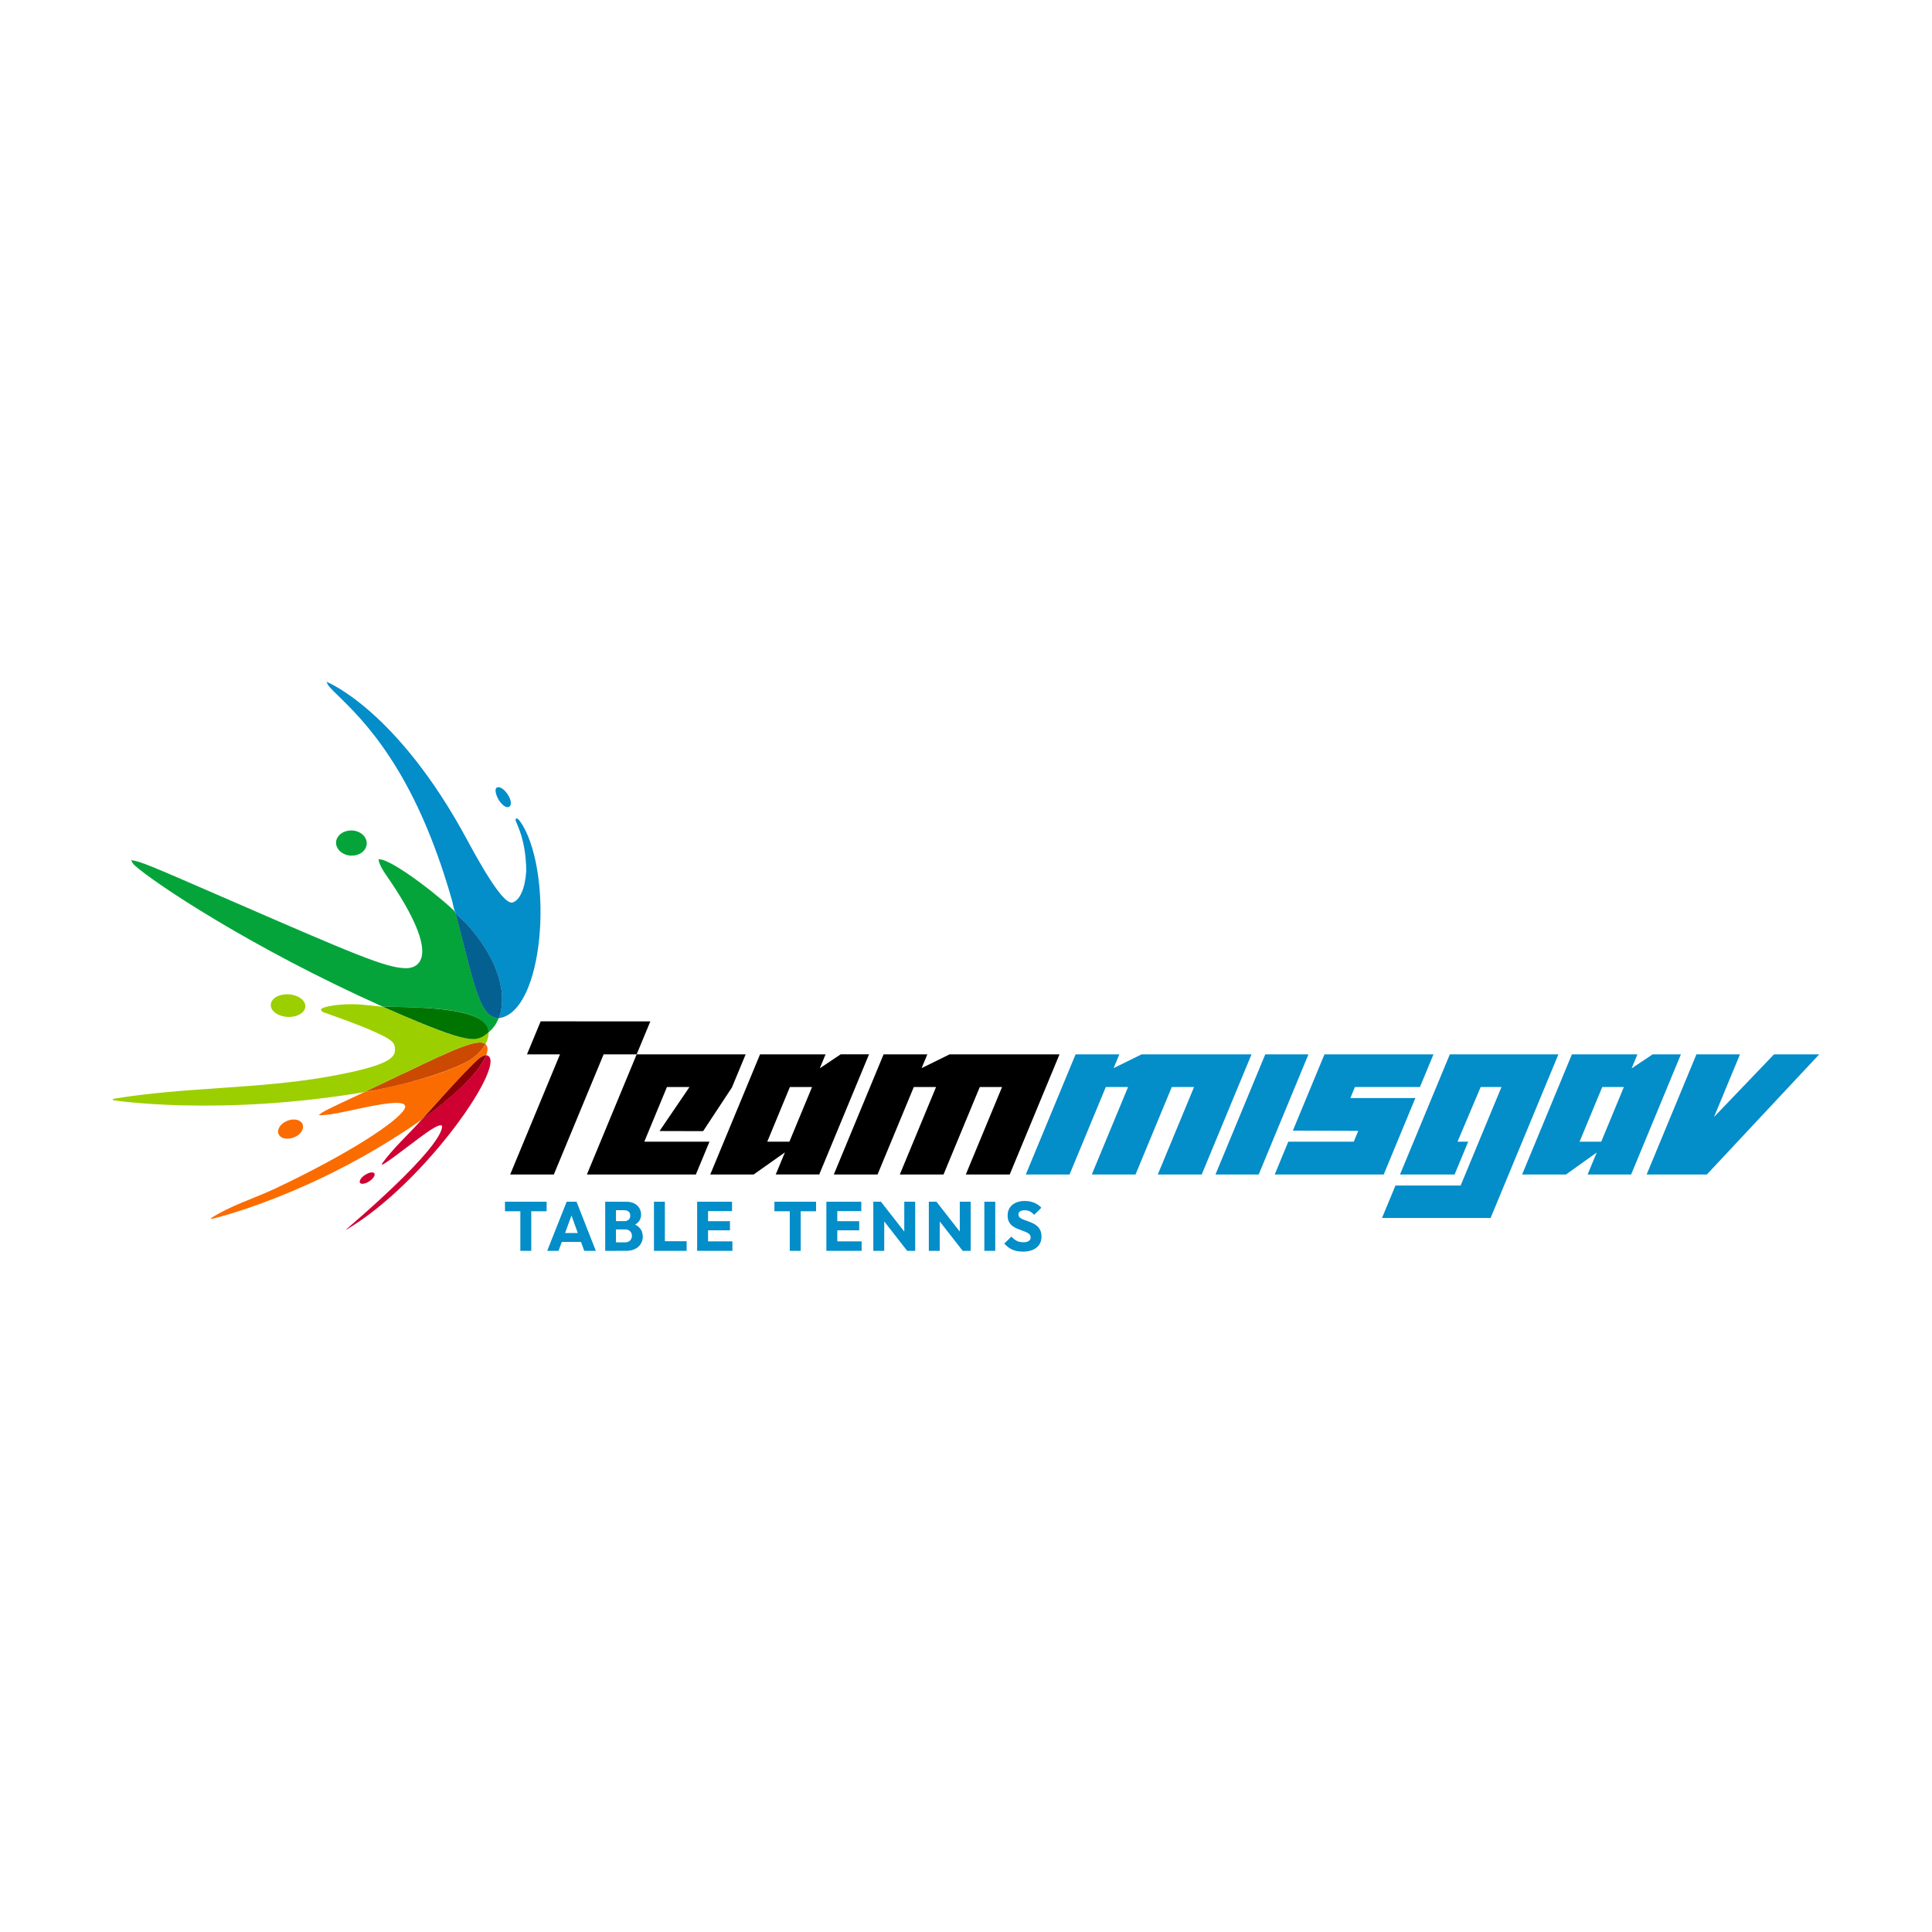 <?xml version="1.0" encoding="UTF-8"?>
<svg id="Layer_1" xmlns="http://www.w3.org/2000/svg" version="1.1" viewBox="0 0 1000 1000">
  <!-- Generator: Adobe Illustrator 29.6.1, SVG Export Plug-In . SVG Version: 2.1.1 Build 9)  -->
  <defs>
    <style>
      .st0 {
        fill: #007401;
      }

      .st1 {
        fill: #db6d0b;
      }

      .st2 {
        fill: #cf0132;
      }

      .st3 {
        fill: #cb4900;
      }

      .st4 {
        fill: #036090;
      }

      .st5 {
        fill: #9ccf00;
      }

      .st6 {
        fill: #038dc9;
      }

      .st7 {
        fill: #05a43b;
      }

      .st8 {
        fill: #fb6c00;
      }

      .st9 {
        fill: #8c0104;
      }
    </style>
  </defs>
  <g>
    <path class="st7" d="M69.49,447.72c9.89,9.08,60.97,43.09,128.7,73.36,39.24.29,52.53,3.5,54.72,13.24,2.5-2.18,3.77-3.95,5.24-7.3-6.3-.77-9.24-5.61-14.3-23.5-1.22-4.57-1.5-5.64-3.61-13.98-3.26-12.89-4.56-17.41-4.56-17.42-3.25-3.98-32.5-27.9-39.77-27.36.3,2.45,2.11,5.51,3.61,7.66,32.21,46.3,14.65,48.71,10.8,48.72-10.35.04-26.85-7.14-96.3-37.35-37.05-16.12-41.28-17.91-46.08-18.59.2.82.87,1.87,1.56,2.51"/>
    <path class="st6" d="M241.86,434.87c12.09,22.47,19.89,33.23,23.41,32.26,3.71-1.02,6.56-7.23,7.12-16.29v-.24c-.24-19.34-6.88-26.19-5.32-26.85.34-.14.73-.28,1.59.75s1.77,2.52,1.77,2.52v.04l.04-.04c16,27.28,11.02,96.91-12.31,100,1.63-4.51,2-8.02,1.48-13.93-.95-5.73-2.92-17.66-17.61-34.29h0c-1.81-2.05-5.03-4.4-6.35-6.67-.94-1.63-1.15-4.07-1.65-5.82-7.46-26.31-16.83-48.96-27.84-67.35-10.85-18.1-21.19-29.16-29.88-37.6-6.24-6.06-6.26-6.11-7.33-8.45.28,0,36.66,14.61,72.9,81.97h-.02Z"/>
    <path class="st4" d="M258.18,527.04c1.63-4.51,2.01-8.04,1.49-13.95-.95-5.74-2.93-17.68-17.62-34.32-.68-.77-1.56-1.58-2.46-2.41-1.51-1.4-3.07-2.84-3.89-4.25-.09.07,1.21,4.59,4.47,17.46,2.11,8.33,2.39,9.41,3.61,13.97,5.06,17.93,8.01,22.77,14.34,23.54h.04v-.03s.02,0,.02,0Z"/>
    <path class="st5" d="M140.3,519.16c-1.44,5.26,7.77,9.23,14.27,6.14,5.85-2.77,4.04-8.79-3.12-10.38-5.96-1.09-10.35,1.3-11.15,4.23"/>
    <path class="st7" d="M175.87,440.48c4.44,4.33,12.87,2.49,13.87-3.02.95-5.22-5.79-9.74-12.33-6.57-4.42,2.64-4.26,6.95-1.54,9.6"/>
    <path class="st8" d="M144.35,587.29c2.12,3.79,10.18,2.16,12.15-2.46,1.62-3.81-2.37-6.52-7.24-4.91-.14.05-.33.12-.47.17-4.26,1.74-5.63,5.09-4.45,7.2"/>
    <path class="st8" d="M109.87,630.83c.46-.08,52.62-12.24,108.4-51.28,17.39-19.56,27.58-30.32,30.55-32.29,4.46-2.95,0,0,0,0h0c1.24-.71,1.98-1.06,2.86-1.1l.06-.16c1.08-3.61.53-4.35-.46-5.69-2.25,3.8-4.73,6.29-8.57,8.61h0c-15.45,8.81-43.59,14.32-54.18,16.39-20.11,9.39-20.49,9.57-23.6,11.81,2.14.37,7.59-.39,16.35-2.3,13.34-2.91,31.62-6.89,27.99-.65-3.74,6.41-27.75,22.49-66.41,40.83-11.22,5.32-23.71,9.01-33.89,15.69.28.04.64.14.92.13"/>
    <path class="st3" d="M193.3,564.41c25.36-4.97,42.14-11.26,49.4-15.49h0c1.66-1,5.56-3.34,8.57-8.61-4.12-2.87-16.53,2.87-41.96,15.09h-.16c-11.5,5.52-14.23,6.84-20.65,9.85,1.43-.27,3.35-.62,4.78-.9"/>
    <path class="st1" d="M203.53,558.17c.28-.13.65-.31.93-.45-.28.13-.65.31-.93.45M202.59,558.62c.28-.14.66-.32.94-.45-.28.14-.66.32-.94.45M201.63,559.08c.29-.14.67-.32.95-.46-.29.14-.67.32-.95.46M201.63,559.08c-.29.14-.68.32-.97.46.29-.14.68-.32.97-.46M199.69,560.02c.29-.14.69-.33.98-.47-.29.14-.69.33-.98.47M199.69,560.02c-.3.14-.7.33-.99.48.3-.14.7-.33.99-.48M198.69,560.49c-.3.14-.71.34-1.01.48.3-.14.71-.34,1.01-.48M197.68,560.97c-.31.15-.72.34-1.02.49.31-.15.72-.34,1.02-.49M196.11,561.72c.16-.08.38-.18.55-.26-.16.08-.38.18-.55.26M196.11,561.72c-.16.08-.38.18-.54.26.16-.08.38-.18.54-.26M195.03,562.24c-.16.08-.37.18-.53.25.32-.15.75-.36,1.07-.51-.16.08-.38.18-.54.26M194.5,562.49c-.16.07-.37.17-.53.25.16-.07.37-.17.53-.25M193.98,562.74c-.16.07-.36.17-.52.25.16-.07.36-.17.52-.25M192.94,563.23c.15-.07.36-.17.52-.24-.15.07-.36.17-.52.24M192.43,563.47c.15-.07.36-.17.51-.24-.15.07-.36.17-.51.24M192.43,563.47c-.15.07-.35.17-.51.24.15-.07.35-.17.51-.24M191.92,563.71c-.15.07-.35.17-.5.24.15-.07.35-.17.5-.24M190.93,564.18c.15-.07.35-.16.5-.23-.15.07-.35.16-.5.23M190.44,564.41c.15-.07.34-.16.49-.23-.15.07-.34.16-.49.23M190.44,564.41c-.15.07-.34.16-.49.23.15-.07.34-.16.49-.23M189.95,564.64c-.14.07-.34.16-.48.23.14-.07.34-.16.48-.23M212.39,553.92c23.35-11.19,34.04-15.89,38.44-13.89-4.61-2.1-16.98,3.62-38.44,13.89-.81.39-1.9.91-2.72,1.3.81-.39,1.9-.91,2.71-1.3M209.31,555.4h0M209.3,555.4h0M209.3,555.4h0M209.3,555.4h0M209.29,555.4h0M209.28,555.41h0M209.28,555.41h0M209.27,555.41h0M209.27,555.42h0M209.26,555.42h0M209.26,555.42h0M209.26,555.42h0M209.25,555.42h0M209.25,555.42h0M209.25,555.43h0M209.24,555.43h0M209.24,555.43h0M209.23,555.43h0M209.23,555.43h0M209.22,555.44h0M209.22,555.44h0M209.21,555.44h0M209.21,555.44h0M209.2,555.45h0M209.2,555.45h0M209.19,555.45h0M209.19,555.45h0M209.19,555.45h0M209.18,555.46h0M209.18,555.46h0M209.17,555.46h0M209.17,555.46h0"/>
    <path class="st2" d="M186.17,611.57c-.06,1.77,2.97,1.47,5.59-.56,2.57-1.99,2.93-4.26.66-4.18-.86.03-1.7.38-2.06.53-3.24,1.54-4.15,3.42-4.18,4.21"/>
    <path class="st2" d="M178.98,636.65c41.63-24.38,85.36-88.52,72.7-90.5-3.04,7.88-14.28,19.11-33.41,33.39-6.85,7.68-14.86,14.78-20.71,22.98.13.09.31.2.44.29,1.74-.94,3.91-2.41,12.15-8.66,11.89-9.01,16.25-12.13,18.5-11.66.44.78,2.81,8.88-49.54,53.92.09.03-.1.16-.14.23"/>
    <path class="st9" d="M220.57,577.86c9.91-7.4,27.12-21.35,31.11-31.7-.86.08-1.45.25-2.86,1.1h0c-2.84,1.83-13.02,12.59-30.55,32.29.69-.51,1.61-1.18,2.3-1.7"/>
    <path class="st6" d="M259.3,415.62c-2.38-2.7-3.87-7.6-1.85-8.11,3.54-.9,9.27,8.34,6.03,10.07-1.48.79-3.12-.81-4.18-1.96h0Z"/>
    <path class="st5" d="M58.61,568.76c37.19-6.22,75.45-4.97,112.57-11.73,34.34-6.25,33.73-10.75,33.09-15.51-.43-3.21-6.56-5.64-10.13-7.32-7.62-3.58-22.49-8.74-26.63-10.23-.89-.32-1.15-.86-1.38-1.28-.76-1.4,10.96-4.03,24.26-2.38,1.77.17,4.27.42,7.8.78,1.12.49,2.62,1.15,3.74,1.65,1.16.5,2.27.99,3.37,1.46.07.03.13.05.2.08.58.25,1.13.49,1.69.73.02,0,.04.02.06.03h0c35.38,15.34,38.16,13.78,44.09,10.42h0c.55-.35.64-.43,1.56-1.14,0,2.17-.39,3.62-1.63,5.99-4.42-2.85-16.97,3.14-41.96,15.09h-.02s0,.01-.02.02,0,0-.02,0h-.04s0,.01-.02.02,0,0-.02,0h-.02c-10.88,5.23-14.16,6.81-20.65,9.85-75.12,12.62-129.89,4.27-130.15,4.14.07-.21.43-.54.25-.7v.03Z"/>
    <path class="st0" d="M201.93,522.73c42.36,18.47,44.53,16.74,50.97,11.59-1.03-10.71-21.7-13-54.72-13.24,1.12.49,2.62,1.15,3.74,1.65"/>
  </g>
  <polygon points="363.94 585.48 378.86 562.84 385.95 545.72 329.54 545.72 303.78 607.91 360.18 607.91 367.22 590.94 333.49 590.94 345.21 562.64 356.87 562.64 341.38 585.42 363.94 585.48"/>
  <polygon class="st6" points="750.43 545.73 724.65 607.91 752.89 607.91 759.93 590.94 754.41 590.94 766.39 562.64 777.16 562.64 756.03 613.63 722.29 613.63 715.32 630.43 771.53 630.43 806.63 545.73 750.43 545.73"/>
  <path class="st6" d="M852.3,607.92l25.77-62.19h22.54l-13.44,32.43,31.06-32.43h23.39l-58.16,62.19h-31.17,0Z"/>
  <polygon class="st6" points="651.49 607.92 677.26 545.73 654.9 545.73 629.13 607.91 651.49 607.92"/>
  <path d="M435.13,545.72l-10.81,7.22,2.99-7.22h-33.91l-25.77,62.19h22.46l16.18-11.44-4.75,11.43h22.52l25.77-62.19h-14.7.02ZM408.58,590.94h-11.44l11.7-28.29h11.47l-11.72,28.29h-.01Z"/>
  <polygon class="st6" points="734.96 562.64 741.97 545.72 685.55 545.72 669.18 585.22 703.02 585.34 700.71 590.94 666.81 590.94 661.26 604.38 659.8 607.92 716.2 607.92 732.59 568.36 698.94 568.36 701.31 562.65 734.96 562.64"/>
  <path class="st6" d="M855.41,545.73l-10.9,7.28,3.01-7.28h-33.9l-25.77,62.19h22.7l15.92-11.39-4.72,11.39h22.52l25.77-62.19h-14.64.01ZM828.79,590.94h-11.21l11.73-28.29h11.2l-11.72,28.29Z"/>
  <polygon points="279.85 528.64 272.77 545.73 289.85 545.73 264.07 607.91 286.67 607.91 312.44 545.72 329.54 545.72 336.61 528.68 279.85 528.64"/>
  <polygon class="st6" points="530.96 607.91 553.6 607.91 572.36 562.65 583.88 562.65 565.12 607.91 587.75 607.91 606.51 562.65 618.04 562.65 599.28 607.91 622.01 607.91 647.78 545.73 590.89 545.73 576.41 552.86 579.37 545.72 556.73 545.72 530.96 607.91"/>
  <polygon points="431.58 607.91 454.22 607.91 472.98 562.65 484.5 562.65 465.74 607.91 488.37 607.91 507.13 562.65 518.66 562.65 499.9 607.91 522.63 607.91 548.4 545.73 491.51 545.73 477.03 552.86 479.99 545.72 457.35 545.72 431.58 607.91"/>
  <g>
    <path class="st6" d="M261.37,626.94v-4.93h21.56v4.93h-21.56ZM269.33,647.43v-25.06h5.65v25.06h-5.65Z"/>
    <path class="st6" d="M283.23,647.43l10.08-25.42h5.11l9.97,25.42h-5.98l-7.63-21.1h2.05l-7.74,21.1h-5.87ZM288.95,642.82v-4.61h13.86v4.61h-13.86Z"/>
    <path class="st6" d="M313.25,647.43v-25.42h5.58v25.42h-5.58ZM317.57,647.43v-4.39h5.98c1.1,0,1.97-.32,2.59-.97.62-.65.94-1.44.94-2.38,0-.65-.14-1.22-.43-1.73s-.69-.9-1.21-1.19-1.15-.43-1.89-.43h-5.98v-4.28h5.51c.94,0,1.69-.23,2.27-.7s.86-1.18.86-2.14-.29-1.64-.86-2.11c-.58-.47-1.33-.7-2.27-.7h-5.51v-4.39h6.59c1.63,0,3.02.3,4.16.9,1.14.6,2.01,1.4,2.61,2.41.6,1.01.9,2.12.9,3.35,0,1.56-.5,2.88-1.51,3.96-1.01,1.08-2.5,1.82-4.46,2.23l.14-1.91c2.14.41,3.79,1.24,4.95,2.48,1.16,1.25,1.75,2.78,1.75,4.61,0,1.39-.34,2.65-1.03,3.76-.68,1.12-1.67,2-2.95,2.65-1.28.65-2.83.97-4.63.97h-6.52Z"/>
    <path class="st6" d="M338.49,647.43v-25.42h5.65v25.42h-5.65ZM342.84,647.43v-4.97h12.56v4.97h-12.56Z"/>
    <path class="st6" d="M360.84,647.43v-25.42h5.65v25.42h-5.65ZM365.16,626.87v-4.86h13.75v4.86h-13.75ZM365.16,636.81v-4.72h12.67v4.72h-12.67ZM365.16,647.43v-4.9h13.93v4.9h-13.93Z"/>
    <path class="st6" d="M400.84,626.94v-4.93h21.56v4.93h-21.56ZM408.79,647.43v-25.06h5.65v25.06h-5.65Z"/>
    <path class="st6" d="M427.73,647.43v-25.42h5.65v25.42h-5.65ZM432.05,626.87v-4.86h13.75v4.86h-13.75ZM432.05,636.81v-4.72h12.67v4.72h-12.67ZM432.05,647.43v-4.9h13.93v4.9h-13.93Z"/>
    <path class="st6" d="M452.03,647.43v-25.42h3.96l1.69,5.08v20.34h-5.65ZM469.56,647.43l-14.98-19.19,1.4-6.23,14.98,19.19-1.4,6.23ZM469.56,647.43l-1.51-5.08v-20.34h5.65v25.42h-4.14Z"/>
    <path class="st6" d="M480.76,647.43v-25.42h3.96l1.69,5.08v20.34h-5.65ZM498.29,647.43l-14.98-19.19,1.4-6.23,14.98,19.19-1.4,6.23ZM498.29,647.43l-1.51-5.08v-20.34h5.65v25.42h-4.14Z"/>
    <path class="st6" d="M509.49,647.43v-25.42h5.65v25.42h-5.65Z"/>
    <path class="st6" d="M529.32,647.82c-2.09,0-3.88-.34-5.38-1.03-1.5-.68-2.88-1.72-4.12-3.11l3.67-3.64c.82.94,1.72,1.66,2.72,2.18,1,.52,2.15.77,3.47.77,1.2,0,2.13-.22,2.79-.65.66-.43.99-1.03.99-1.8,0-.7-.22-1.26-.65-1.69-.43-.43-1-.8-1.71-1.12-.71-.31-1.49-.61-2.34-.9-.85-.29-1.7-.62-2.54-.99-.84-.37-1.62-.84-2.32-1.4-.71-.56-1.28-1.27-1.71-2.12-.43-.85-.65-1.93-.65-3.22,0-1.56.38-2.9,1.13-4.03.76-1.13,1.8-1.99,3.15-2.57,1.34-.59,2.89-.88,4.64-.88s3.4.31,4.88.94c1.48.62,2.69,1.48,3.65,2.56l-3.67,3.64c-.77-.79-1.54-1.38-2.32-1.76-.78-.38-1.66-.58-2.65-.58s-1.76.19-2.34.56-.86.91-.86,1.6c0,.65.22,1.17.65,1.57.43.4,1,.74,1.71,1.03.71.29,1.49.58,2.34.86.85.29,1.7.62,2.54,1.01.84.38,1.61.87,2.32,1.46.71.59,1.28,1.33,1.71,2.23.43.9.65,2.01.65,3.33,0,2.42-.86,4.33-2.59,5.71-1.73,1.38-4.12,2.07-7.16,2.07Z"/>
  </g>
</svg>
